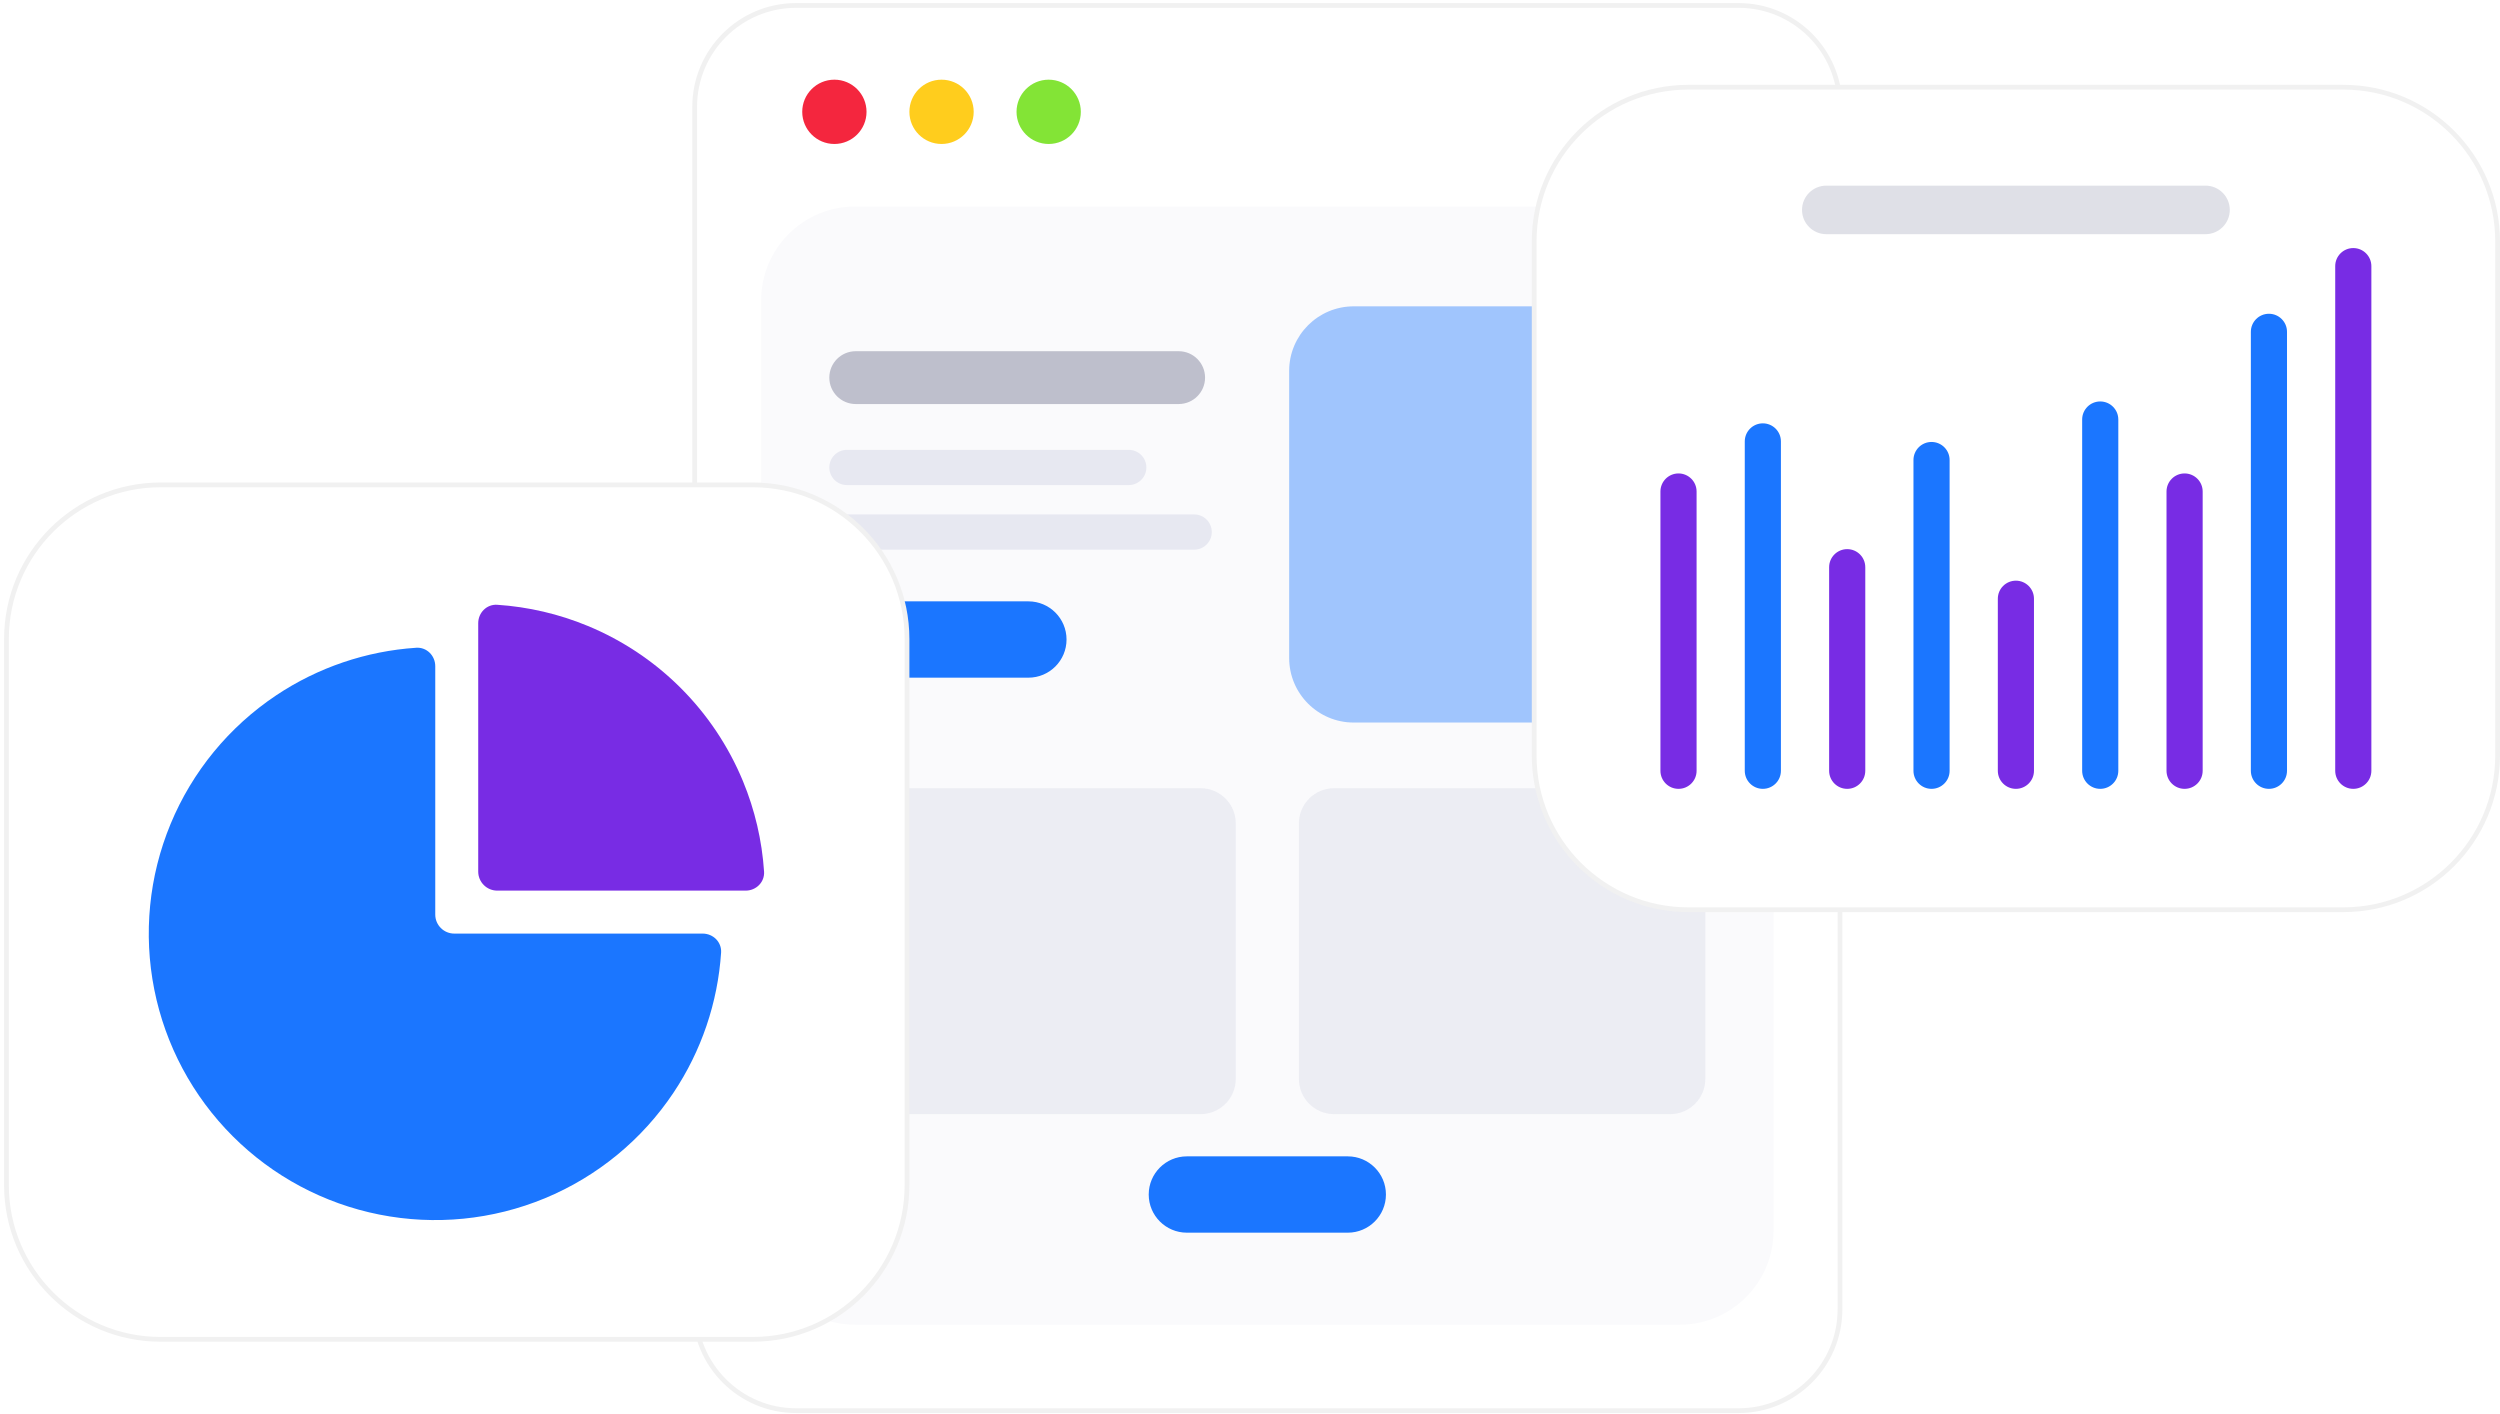<svg xmlns="http://www.w3.org/2000/svg" width="525" height="297" viewBox="0 0 525 297" fill="none"><path d="M365.1 1.146H167.181C155.418 1.146 145.883 10.681 145.883 22.444V274.939C145.883 286.702 155.418 296.238 167.181 296.238H365.1C376.863 296.238 386.399 286.702 386.399 274.939V22.444C386.399 10.681 376.863 1.146 365.1 1.146Z" fill="white" stroke="#F1F1F1"></path><path d="M159.84 63.093C159.84 52.198 168.672 43.366 179.567 43.366H352.714C363.609 43.366 372.441 52.198 372.441 63.093V258.462C372.441 269.357 363.609 278.189 352.714 278.189H179.567C168.672 278.189 159.84 269.357 159.84 258.462V63.093Z" fill="#FAFAFC"></path><g filter="url(#filter0_d)"><path d="M283.032 242.835H249.245C244.819 242.835 241.23 246.423 241.23 250.849C241.23 255.275 244.819 258.863 249.245 258.863H283.032C287.458 258.863 291.046 255.275 291.046 250.849C291.046 246.423 287.458 242.835 283.032 242.835Z" fill="#1B76FF" fill-opacity="0.01"></path></g><path d="M283.032 242.835H249.245C244.819 242.835 241.23 246.423 241.23 250.849C241.23 255.275 244.819 258.863 249.245 258.863H283.032C287.458 258.863 291.046 255.275 291.046 250.849C291.046 246.423 287.458 242.835 283.032 242.835Z" fill="#1B76FF"></path><g filter="url(#filter1_d)"><path d="M175.219 30.235C178.948 30.235 181.97 27.212 181.97 23.484C181.97 19.756 178.948 16.733 175.219 16.733C171.491 16.733 168.469 19.756 168.469 23.484C168.469 27.212 171.491 30.235 175.219 30.235Z" fill="#F4263E" fill-opacity="0.01"></path></g><path d="M175.219 30.235C178.948 30.235 181.97 27.212 181.97 23.484C181.97 19.756 178.948 16.733 175.219 16.733C171.491 16.733 168.469 19.756 168.469 23.484C168.469 27.212 171.491 30.235 175.219 30.235Z" fill="#F4263E"></path><g filter="url(#filter2_d)"><path d="M197.723 30.235C201.452 30.235 204.474 27.212 204.474 23.484C204.474 19.756 201.452 16.733 197.723 16.733C193.995 16.733 190.973 19.756 190.973 23.484C190.973 27.212 193.995 30.235 197.723 30.235Z" fill="#FFCD1D" fill-opacity="0.01"></path></g><path d="M197.723 30.235C201.452 30.235 204.474 27.212 204.474 23.484C204.474 19.756 201.452 16.733 197.723 16.733C193.995 16.733 190.973 19.756 190.973 23.484C190.973 27.212 193.995 30.235 197.723 30.235Z" fill="#FFCD1D"></path><g filter="url(#filter3_d)"><path d="M220.223 30.235C223.952 30.235 226.974 27.212 226.974 23.484C226.974 19.756 223.952 16.733 220.223 16.733C216.495 16.733 213.473 19.756 213.473 23.484C213.473 27.212 216.495 30.235 220.223 30.235Z" fill="#83E436" fill-opacity="0.01"></path></g><path d="M220.223 30.235C223.952 30.235 226.974 27.212 226.974 23.484C226.974 19.756 223.952 16.733 220.223 16.733C216.495 16.733 213.473 19.756 213.473 23.484C213.473 27.212 216.495 30.235 220.223 30.235Z" fill="#83E436"></path><path opacity="0.76" d="M252.114 165.519H181.554C177.468 165.519 174.156 168.831 174.156 172.916V226.572C174.156 230.657 177.468 233.969 181.554 233.969H252.114C256.2 233.969 259.512 230.657 259.512 226.572V172.916C259.512 168.831 256.2 165.519 252.114 165.519Z" fill="#E7E8F1"></path><path opacity="0.76" d="M350.728 165.519H280.167C276.082 165.519 272.77 168.831 272.77 172.916V226.572C272.77 230.657 276.082 233.969 280.167 233.969H350.728C354.813 233.969 358.125 230.657 358.125 226.572V172.916C358.125 168.831 354.813 165.519 350.728 165.519Z" fill="#E7E8F1"></path><path opacity="0.4" d="M344.566 64.33H284.285C276.795 64.33 270.723 70.402 270.723 77.892V138.173C270.723 145.664 276.795 151.736 284.285 151.736H344.566C352.056 151.736 358.128 145.664 358.128 138.173V77.892C358.128 70.402 352.056 64.33 344.566 64.33Z" fill="#1B76FF"></path><path d="M247.516 73.753H179.704C176.64 73.753 174.156 76.237 174.156 79.301V79.301C174.156 82.365 176.64 84.849 179.704 84.849H247.516C250.58 84.849 253.064 82.365 253.064 79.301C253.064 76.237 250.58 73.753 247.516 73.753Z" fill="#BEBFCC"></path><path d="M237.04 94.468H177.855C175.812 94.468 174.156 96.124 174.156 98.167C174.156 100.209 175.812 101.865 177.855 101.865H237.04C239.082 101.865 240.738 100.209 240.738 98.167C240.738 96.124 239.082 94.468 237.04 94.468Z" fill="#E7E8F1"></path><path d="M250.778 108.03H177.855C175.812 108.03 174.156 109.686 174.156 111.729C174.156 113.772 175.812 115.428 177.855 115.428H250.778C252.82 115.428 254.476 113.772 254.476 111.729C254.476 109.686 252.82 108.03 250.778 108.03Z" fill="#E7E8F1"></path><g filter="url(#filter4_d)"><path d="M215.957 126.285H182.17C177.744 126.285 174.156 129.873 174.156 134.299C174.156 138.725 177.744 142.313 182.17 142.313H215.957C220.383 142.313 223.972 138.725 223.972 134.299C223.972 129.873 220.383 126.285 215.957 126.285Z" fill="#1B76FF" fill-opacity="0.01"></path></g><path d="M215.957 126.285H182.17C177.744 126.285 174.156 129.873 174.156 134.299C174.156 138.725 177.744 142.313 182.17 142.313H215.957C220.383 142.313 223.972 138.725 223.972 134.299C223.972 129.873 220.383 126.285 215.957 126.285Z" fill="#1B76FF"></path><path d="M492.105 18.314H354.571C336.679 18.314 322.176 32.818 322.176 50.709V158.649C322.176 176.54 336.679 191.043 354.571 191.043H492.105C509.996 191.043 524.5 176.54 524.5 158.649V50.709C524.5 32.818 509.996 18.314 492.105 18.314Z" fill="white" stroke="#F1F1F1"></path><path d="M158.079 101.824H33.75C15.859 101.824 1.355 116.328 1.355 134.219V248.866C1.355 266.758 15.859 281.261 33.75 281.261H158.079C175.97 281.261 190.473 266.758 190.473 248.866V134.219C190.473 116.328 175.97 101.824 158.079 101.824Z" fill="white" stroke="#F1F1F1"></path><g filter="url(#filter5_d)"><path d="M147.563 196.055C149.773 196.055 151.577 197.848 151.431 200.053C150.732 210.545 147.293 220.697 141.425 229.479C134.814 239.372 125.418 247.083 114.425 251.637C103.432 256.19 91.336 257.381 79.666 255.06C67.996 252.739 57.276 247.009 48.863 238.595C40.449 230.182 34.719 219.462 32.398 207.792C30.077 196.122 31.268 184.026 35.822 173.033C40.375 162.04 48.086 152.644 57.979 146.034C66.761 140.166 76.913 136.726 87.406 136.028C89.61 135.881 91.403 137.686 91.403 139.895V192.055C91.403 194.265 93.194 196.055 95.403 196.055H147.563Z" fill="#1B76FF" fill-opacity="0.01"></path></g><path d="M147.563 196.055C149.773 196.055 151.577 197.848 151.431 200.053C150.732 210.545 147.293 220.697 141.425 229.479C134.814 239.372 125.418 247.083 114.425 251.637C103.432 256.19 91.336 257.381 79.666 255.06C67.996 252.739 57.276 247.009 48.863 238.595C40.449 230.182 34.719 219.462 32.398 207.792C30.077 196.122 31.268 184.026 35.822 173.033C40.375 162.04 48.086 152.644 57.979 146.034C66.761 140.166 76.913 136.726 87.406 136.028C89.61 135.881 91.403 137.686 91.403 139.895V192.055C91.403 194.265 93.194 196.055 95.403 196.055H147.563Z" fill="#1B76FF"></path><g filter="url(#filter6_d)"><path d="M100.426 130.87C100.426 128.661 102.219 126.857 104.423 127.003C110.956 127.438 117.383 128.937 123.449 131.45C130.748 134.473 137.38 138.905 142.966 144.491C148.553 150.077 152.984 156.709 156.007 164.009C158.52 170.074 160.019 176.501 160.454 183.034C160.601 185.238 158.796 187.031 156.587 187.031H104.426C102.217 187.031 100.426 185.24 100.426 183.031V130.87Z" fill="#782CE4" fill-opacity="0.01"></path></g><path d="M100.426 130.87C100.426 128.661 102.219 126.857 104.423 127.003C110.956 127.438 117.383 128.937 123.449 131.45C130.748 134.473 137.38 138.905 142.966 144.491C148.553 150.077 152.984 156.709 156.007 164.009C158.52 170.074 160.019 176.501 160.454 183.034C160.601 185.238 158.796 187.031 156.587 187.031H104.426C102.217 187.031 100.426 185.24 100.426 183.031V130.87Z" fill="#782CE4"></path><path opacity="0.2" d="M463.158 38.985H383.522C380.707 38.985 378.426 41.267 378.426 44.081C378.426 46.896 380.707 49.177 383.522 49.177H463.158C465.973 49.177 468.254 46.896 468.254 44.081C468.254 41.267 465.973 38.985 463.158 38.985Z" fill="#62668A"></path><g filter="url(#filter7_d)"><path d="M373.993 92.7C373.993 90.604 372.294 88.904 370.198 88.904C368.102 88.904 366.402 90.604 366.402 92.7V161.862C366.402 163.958 368.102 165.657 370.198 165.657C372.294 165.657 373.993 163.958 373.993 161.862V92.7Z" fill="#1B76FF" fill-opacity="0.01"></path></g><g filter="url(#filter8_d)"><path d="M480.271 69.686C480.271 67.59 478.571 65.891 476.475 65.891C474.379 65.891 472.68 67.59 472.68 69.686V161.862C472.68 163.958 474.379 165.657 476.475 165.657C478.571 165.657 480.271 163.958 480.271 161.862V69.686Z" fill="#1B76FF" fill-opacity="0.01"></path></g><g filter="url(#filter9_d)"><path d="M409.419 96.608C409.419 94.512 407.72 92.812 405.624 92.812C403.527 92.812 401.828 94.512 401.828 96.608V161.862C401.828 163.958 403.527 165.657 405.624 165.657C407.72 165.657 409.419 163.958 409.419 161.862V96.608Z" fill="#1B76FF" fill-opacity="0.01"></path></g><g filter="url(#filter10_d)"><path d="M444.845 88.101C444.845 86.005 443.146 84.306 441.049 84.306C438.953 84.306 437.254 86.005 437.254 88.101V161.861C437.254 163.958 438.953 165.657 441.049 165.657C443.146 165.657 444.845 163.958 444.845 161.861V88.101Z" fill="#1B76FF" fill-opacity="0.01"></path></g><path d="M373.993 92.7C373.993 90.604 372.294 88.904 370.198 88.904C368.102 88.904 366.402 90.604 366.402 92.7V161.862C366.402 163.958 368.102 165.657 370.198 165.657C372.294 165.657 373.993 163.958 373.993 161.862V92.7Z" fill="#1B76FF"></path><path d="M480.271 69.686C480.271 67.59 478.571 65.891 476.475 65.891C474.379 65.891 472.68 67.59 472.68 69.686V161.862C472.68 163.958 474.379 165.657 476.475 165.657C478.571 165.657 480.271 163.958 480.271 161.862V69.686Z" fill="#1B76FF"></path><path d="M409.419 96.608C409.419 94.512 407.72 92.812 405.624 92.812C403.527 92.812 401.828 94.512 401.828 96.608V161.862C401.828 163.958 403.527 165.657 405.624 165.657C407.72 165.657 409.419 163.958 409.419 161.862V96.608Z" fill="#1B76FF"></path><path d="M444.845 88.101C444.845 86.005 443.146 84.306 441.049 84.306C438.953 84.306 437.254 86.005 437.254 88.101V161.861C437.254 163.958 438.953 165.657 441.049 165.657C443.146 165.657 444.845 163.958 444.845 161.861V88.101Z" fill="#1B76FF"></path><g filter="url(#filter11_d)"><path d="M356.283 103.218C356.283 101.122 354.583 99.423 352.487 99.423C350.391 99.423 348.691 101.122 348.691 103.218V161.862C348.691 163.958 350.391 165.657 352.487 165.657C354.583 165.657 356.283 163.958 356.283 161.862V103.218Z" fill="#782CE4" fill-opacity="0.01"></path><path d="M462.56 103.218C462.56 101.122 460.861 99.423 458.764 99.423C456.668 99.423 454.969 101.122 454.969 103.218V161.862C454.969 163.958 456.668 165.657 458.764 165.657C460.861 165.657 462.56 163.958 462.56 161.862V103.218Z" fill="#782CE4" fill-opacity="0.01"></path><path d="M391.708 119.115C391.708 117.019 390.009 115.319 387.913 115.319C385.817 115.319 384.117 117.019 384.117 119.115V161.862C384.117 163.958 385.817 165.658 387.913 165.658C390.009 165.658 391.708 163.958 391.708 161.862V119.115Z" fill="#782CE4" fill-opacity="0.01"></path><path d="M427.134 125.738C427.134 123.642 425.435 121.942 423.339 121.942C421.242 121.942 419.543 123.642 419.543 125.738V161.862C419.543 163.958 421.242 165.657 423.339 165.657C425.435 165.657 427.134 163.958 427.134 161.862V125.738Z" fill="#782CE4" fill-opacity="0.01"></path><path d="M497.986 55.89C497.986 53.794 496.286 52.095 494.19 52.095C492.094 52.095 490.395 53.794 490.395 55.89V161.861C490.395 163.957 492.094 165.657 494.19 165.657C496.286 165.657 497.986 163.957 497.986 161.861V55.89Z" fill="#782CE4" fill-opacity="0.01"></path></g><path d="M356.283 103.218C356.283 101.122 354.583 99.423 352.487 99.423C350.391 99.423 348.691 101.122 348.691 103.218V161.862C348.691 163.958 350.391 165.657 352.487 165.657C354.583 165.657 356.283 163.958 356.283 161.862V103.218Z" fill="#782CE4"></path><path d="M462.56 103.218C462.56 101.122 460.861 99.423 458.764 99.423C456.668 99.423 454.969 101.122 454.969 103.218V161.862C454.969 163.958 456.668 165.657 458.764 165.657C460.861 165.657 462.56 163.958 462.56 161.862V103.218Z" fill="#782CE4"></path><path d="M391.708 119.115C391.708 117.019 390.009 115.319 387.913 115.319C385.817 115.319 384.117 117.019 384.117 119.115V161.862C384.117 163.958 385.817 165.658 387.913 165.658C390.009 165.658 391.708 163.958 391.708 161.862V119.115Z" fill="#782CE4"></path><path d="M427.134 125.738C427.134 123.642 425.435 121.942 423.339 121.942C421.242 121.942 419.543 123.642 419.543 125.738V161.862C419.543 163.958 421.242 165.657 423.339 165.657C425.435 165.657 427.134 163.958 427.134 161.862V125.738Z" fill="#782CE4"></path><path d="M497.986 55.89C497.986 53.794 496.286 52.095 494.19 52.095C492.094 52.095 490.395 53.794 490.395 55.89V161.861C490.395 163.957 492.094 165.657 494.19 165.657C496.286 165.657 497.986 163.957 497.986 161.861V55.89Z" fill="#782CE4"></path><defs><filter id="filter0_d" x="234.23" y="239.835" width="63.815" height="30.028" filterUnits="userSpaceOnUse" color-interpolation-filters="sRGB"></filter><filter id="filter1_d" x="163.537" y="16.733" width="23.365" height="23.365" filterUnits="userSpaceOnUse" color-interpolation-filters="sRGB"></filter><filter id="filter2_d" x="186.041" y="16.733" width="23.365" height="23.365" filterUnits="userSpaceOnUse" color-interpolation-filters="sRGB"></filter><filter id="filter3_d" x="208.541" y="16.733" width="23.365" height="23.365" filterUnits="userSpaceOnUse" color-interpolation-filters="sRGB"></filter><filter id="filter4_d" x="168.156" y="122.285" width="61.815" height="28.028" filterUnits="userSpaceOnUse" color-interpolation-filters="sRGB"></filter><filter id="filter5_d" x="19.242" y="129.02" width="144.197" height="144.196" filterUnits="userSpaceOnUse" color-interpolation-filters="sRGB"></filter><filter id="filter6_d" x="92.426" y="123.995" width="76.036" height="76.036" filterUnits="userSpaceOnUse" color-interpolation-filters="sRGB"></filter><filter id="filter7_d" x="358.402" y="83.904" width="23.591" height="92.753" filterUnits="userSpaceOnUse" color-interpolation-filters="sRGB"></filter><filter id="filter8_d" x="464.68" y="60.891" width="23.591" height="115.767" filterUnits="userSpaceOnUse" color-interpolation-filters="sRGB"></filter><filter id="filter9_d" x="393.828" y="87.812" width="23.591" height="88.845" filterUnits="userSpaceOnUse" color-interpolation-filters="sRGB"></filter><filter id="filter10_d" x="429.254" y="79.306" width="23.591" height="97.351" filterUnits="userSpaceOnUse" color-interpolation-filters="sRGB"></filter><filter id="filter11_d" x="341.294" y="47.163" width="164.09" height="128.358" filterUnits="userSpaceOnUse" color-interpolation-filters="sRGB"></filter></defs></svg>